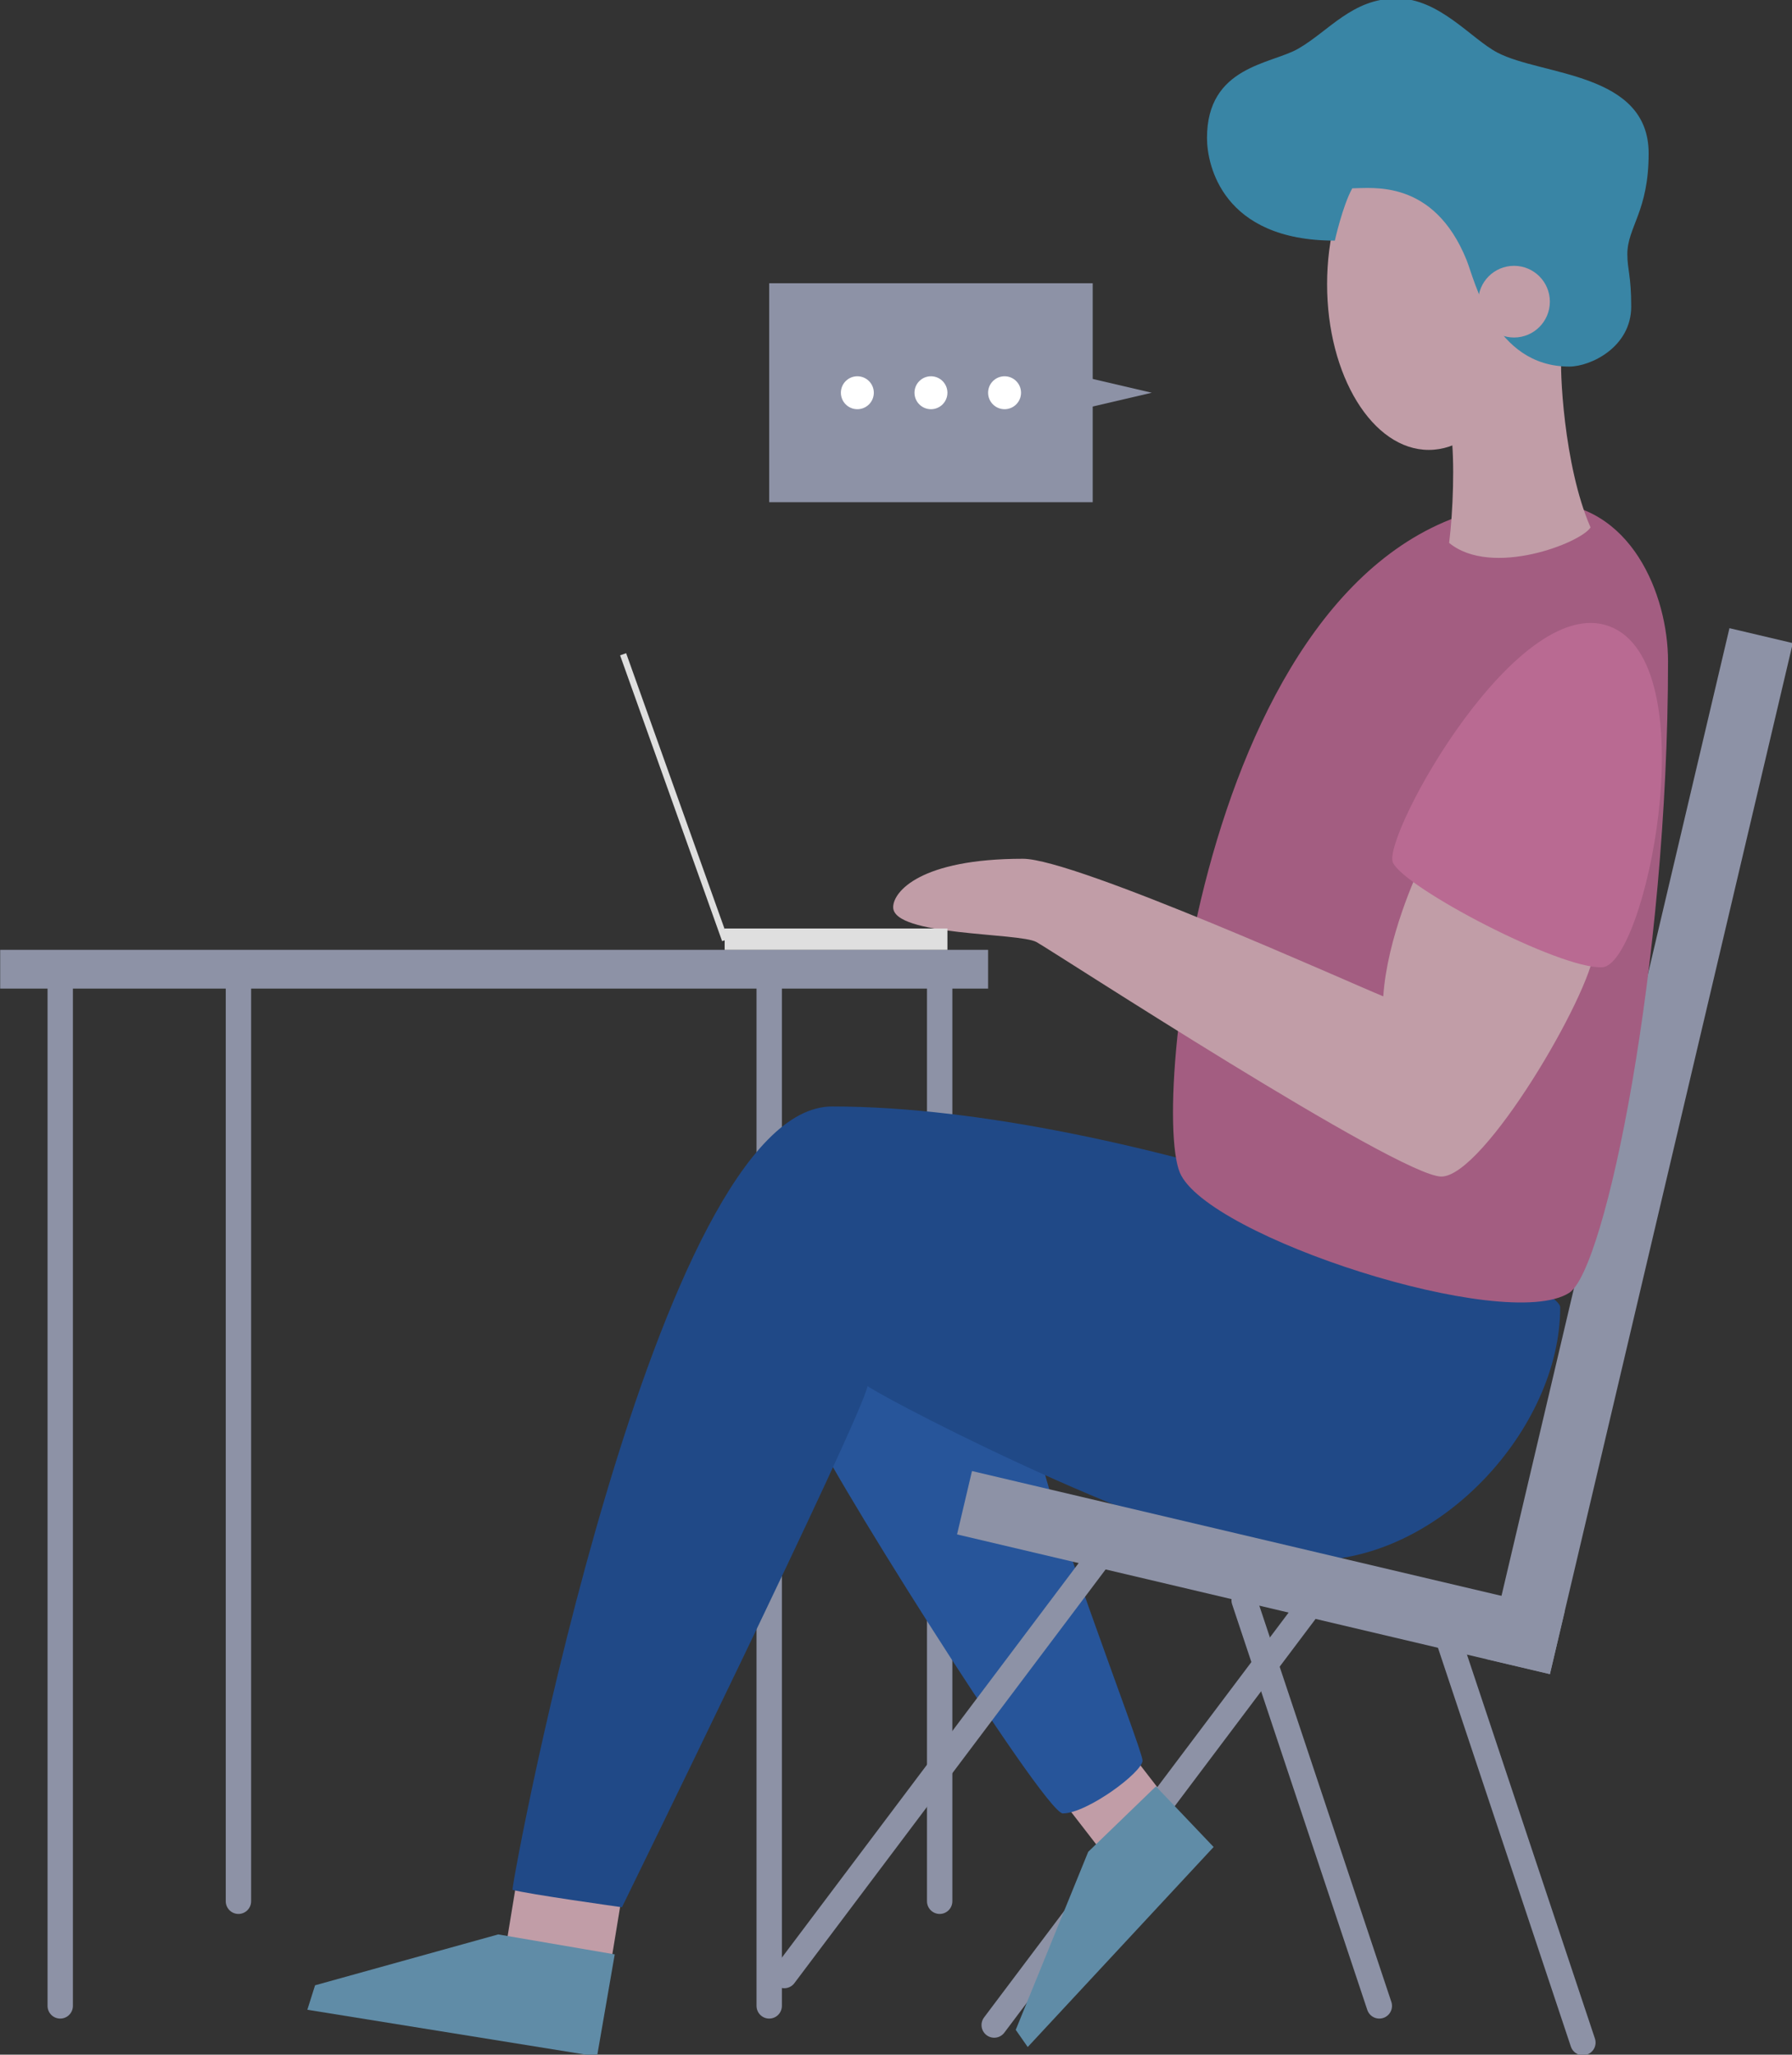 <svg width="424" height="486" viewBox="0 0 424 486" fill="none" xmlns="http://www.w3.org/2000/svg">
<rect x="0" y="0" width="424" height="486" fill="#333333" stroke="none"/>
<g clip-path="url(#clip0)">
<path d="M146.776 450.704L121.964 446.632L119.846 459.535L144.659 463.607L146.776 450.704Z" fill="#C19DA7"/>
<path d="M268.676 416.07L253.087 428.136L261.091 438.476L276.679 426.411L268.676 416.07Z" fill="#C19DA7"/>
<path d="M222.333 449.708V230.625" stroke="#8D92A6" stroke-width="6" stroke-miterlimit="10" stroke-linecap="round"/>
<path d="M191.882 336.715C191.24 340.043 247.001 428.932 251.465 428.932C257.19 428.932 270.335 419.179 270.335 416.424C270.335 413.67 245.222 349.645 245.222 338.833C245.222 328.021 197.391 308.083 191.882 336.715Z" fill="#27559A"/>
<path d="M182 474.458V230.625" stroke="#8D92A6" stroke-width="6" stroke-miterlimit="10" stroke-linecap="round"/>
<path d="M369.156 309.215C369.156 302.34 268.057 261.718 196.882 261.718C155.288 261.718 121.257 443.86 121.257 446.999C124.594 447.98 147.162 451.124 147.162 451.124C147.162 451.124 203.697 335.716 205.27 327.865C210.962 331.788 282.677 369.078 310.365 369.078C340.712 369.078 369.156 337.875 369.156 309.215Z" fill="#204987"/>
<path d="M424.19 152.116L409.2 148.584L351.736 392.434L366.725 395.966L424.19 152.116Z" fill="#8D92A6"/>
<path d="M366.712 395.992L370.245 381.003L229.978 347.949L226.445 362.938L366.712 395.992Z" fill="#8D92A6"/>
<path d="M258.542 67H182V118.792H258.542V67Z" fill="#8D92A6"/>
<path d="M272.521 92.896L238.146 84.875V100.917L272.521 92.896Z" fill="#8D92A6"/>
<path d="M202.854 96.792C205.006 96.792 206.75 95.047 206.75 92.896C206.75 90.744 205.006 89 202.854 89C200.703 89 198.958 90.744 198.958 92.896C198.958 95.047 200.703 96.792 202.854 96.792Z" fill="white"/>
<path d="M220.271 96.792C222.422 96.792 224.167 95.047 224.167 92.896C224.167 90.744 222.422 89 220.271 89C218.119 89 216.375 90.744 216.375 92.896C216.375 95.047 218.119 96.792 220.271 96.792Z" fill="white"/>
<path d="M237.687 96.792C239.839 96.792 241.583 95.047 241.583 92.896C241.583 90.744 239.839 89 237.687 89C235.536 89 233.792 90.744 233.792 92.896C233.792 95.047 235.536 96.792 237.687 96.792Z" fill="white"/>
<path d="M364.875 118.792C385.958 118.792 394.667 140.792 394.667 156.375C394.667 228.333 379.853 300.347 371.292 305.792C356.167 315.417 285.528 292.5 279.167 277.375C271.833 259.958 287.417 118.792 364.875 118.792Z" fill="#A35D81"/>
<path d="M369.458 83.958C369 86.708 369.917 110.083 376.333 124.75C374.042 128.417 352.958 136.667 342.875 128.417C343.792 121.083 344.25 109.167 343.333 102.292C342.417 95.417 358.917 81.208 358.917 81.208L369.458 83.958Z" fill="#C19DA7"/>
<path d="M338.062 106.417C351.352 106.417 362.125 88.872 362.125 67.229C362.125 45.587 351.352 28.042 338.062 28.042C324.773 28.042 314 45.587 314 67.229C314 88.872 324.773 106.417 338.062 106.417Z" fill="#C19DA7"/>
<path d="M330.5 -0.375C340.583 -0.375 348.146 9.25 354.333 12.458C364.875 17.958 390.083 17.042 390.083 36.292C390.083 50.042 385.042 53.708 385.042 60.125C385.042 63.792 385.958 65.167 385.958 72.5C385.958 82.125 376.333 86.708 371.292 86.708C353.417 86.708 348.92 66.248 347 61.5C339.208 42.25 324.542 44.542 319.958 44.542C317.667 48.667 315.833 56.917 315.833 56.917C289.25 56.917 285.583 39.042 285.583 32.625C285.583 15.667 300.708 15.208 307.125 11.542C314.431 7.366 319.958 -0.375 330.5 -0.375Z" fill="#3985A5"/>
<path d="M358.229 79.833C362.912 79.833 366.708 76.037 366.708 71.354C366.708 66.671 362.912 62.875 358.229 62.875C353.546 62.875 349.75 66.671 349.75 71.354C349.75 76.037 353.546 79.833 358.229 79.833Z" fill="#C19DA7"/>
<path d="M336.458 204.042C335.083 206.792 328.208 221.917 327.292 235.667C320.417 232.917 254.417 203.125 242.042 203.125C217.75 203.125 211.333 210.917 211.333 214.583C211.333 221.458 241.125 220.542 245.25 222.833C249.375 225.125 330.958 278.292 341.042 278.292C351.125 278.292 376.333 235.208 377.25 224.667" fill="#C19DA7"/>
<path d="M381.833 148.583C403.645 159.033 389.167 228.333 379.083 228.792C369 229.25 332.333 210 329.583 204.042C326.833 198.083 359.833 138.042 381.833 148.583Z" fill="#B96A92"/>
<path d="M233.792 224.667H0.042V233.833H233.792V224.667Z" fill="#8D92A6"/>
<path d="M14.25 474.458V230.625" stroke="#8D92A6" stroke-width="6" stroke-miterlimit="10" stroke-linecap="round"/>
<path d="M56.417 449.708V230.625" stroke="#8D92A6" stroke-width="6" stroke-miterlimit="10" stroke-linecap="round"/>
<path d="M224.167 219.625H171.458V224.667H224.167V219.625Z" fill="#DFDFDF"/>
<path d="M146.72 155.011L170.859 222.615L172.288 222.105L148.149 154.501L146.72 155.011Z" fill="#DFDFDF"/>
<path d="M342.54 387.192L374.523 483.135" stroke="#8D92A6" stroke-width="6" stroke-miterlimit="10" stroke-linecap="round"/>
<path d="M308.789 381.242L235.235 478.987" stroke="#8D92A6" stroke-width="6" stroke-miterlimit="10" stroke-linecap="round"/>
<path d="M259.11 369.537L185.557 467.281" stroke="#8D92A6" stroke-width="6" stroke-miterlimit="10" stroke-linecap="round"/>
<path d="M294.374 378.515L326.357 474.458" stroke="#8D92A6" stroke-width="6" stroke-miterlimit="10" stroke-linecap="round"/>
<path d="M145.448 462.271L117.879 457.551L74.548 469.586L72.72 475.371L141.263 486.416L145.448 462.271Z" fill="#608CA7"/>
<path d="M273.502 422.538L257.478 438.016L240.332 480.123L243.165 484.189L287.151 436.875L273.502 422.538Z" fill="#608CA7"/>
</g>
<defs>
<clipPath id="clip0">
<rect width="424" height="486" fill="white"/>
</clipPath>
</defs>
</svg>

